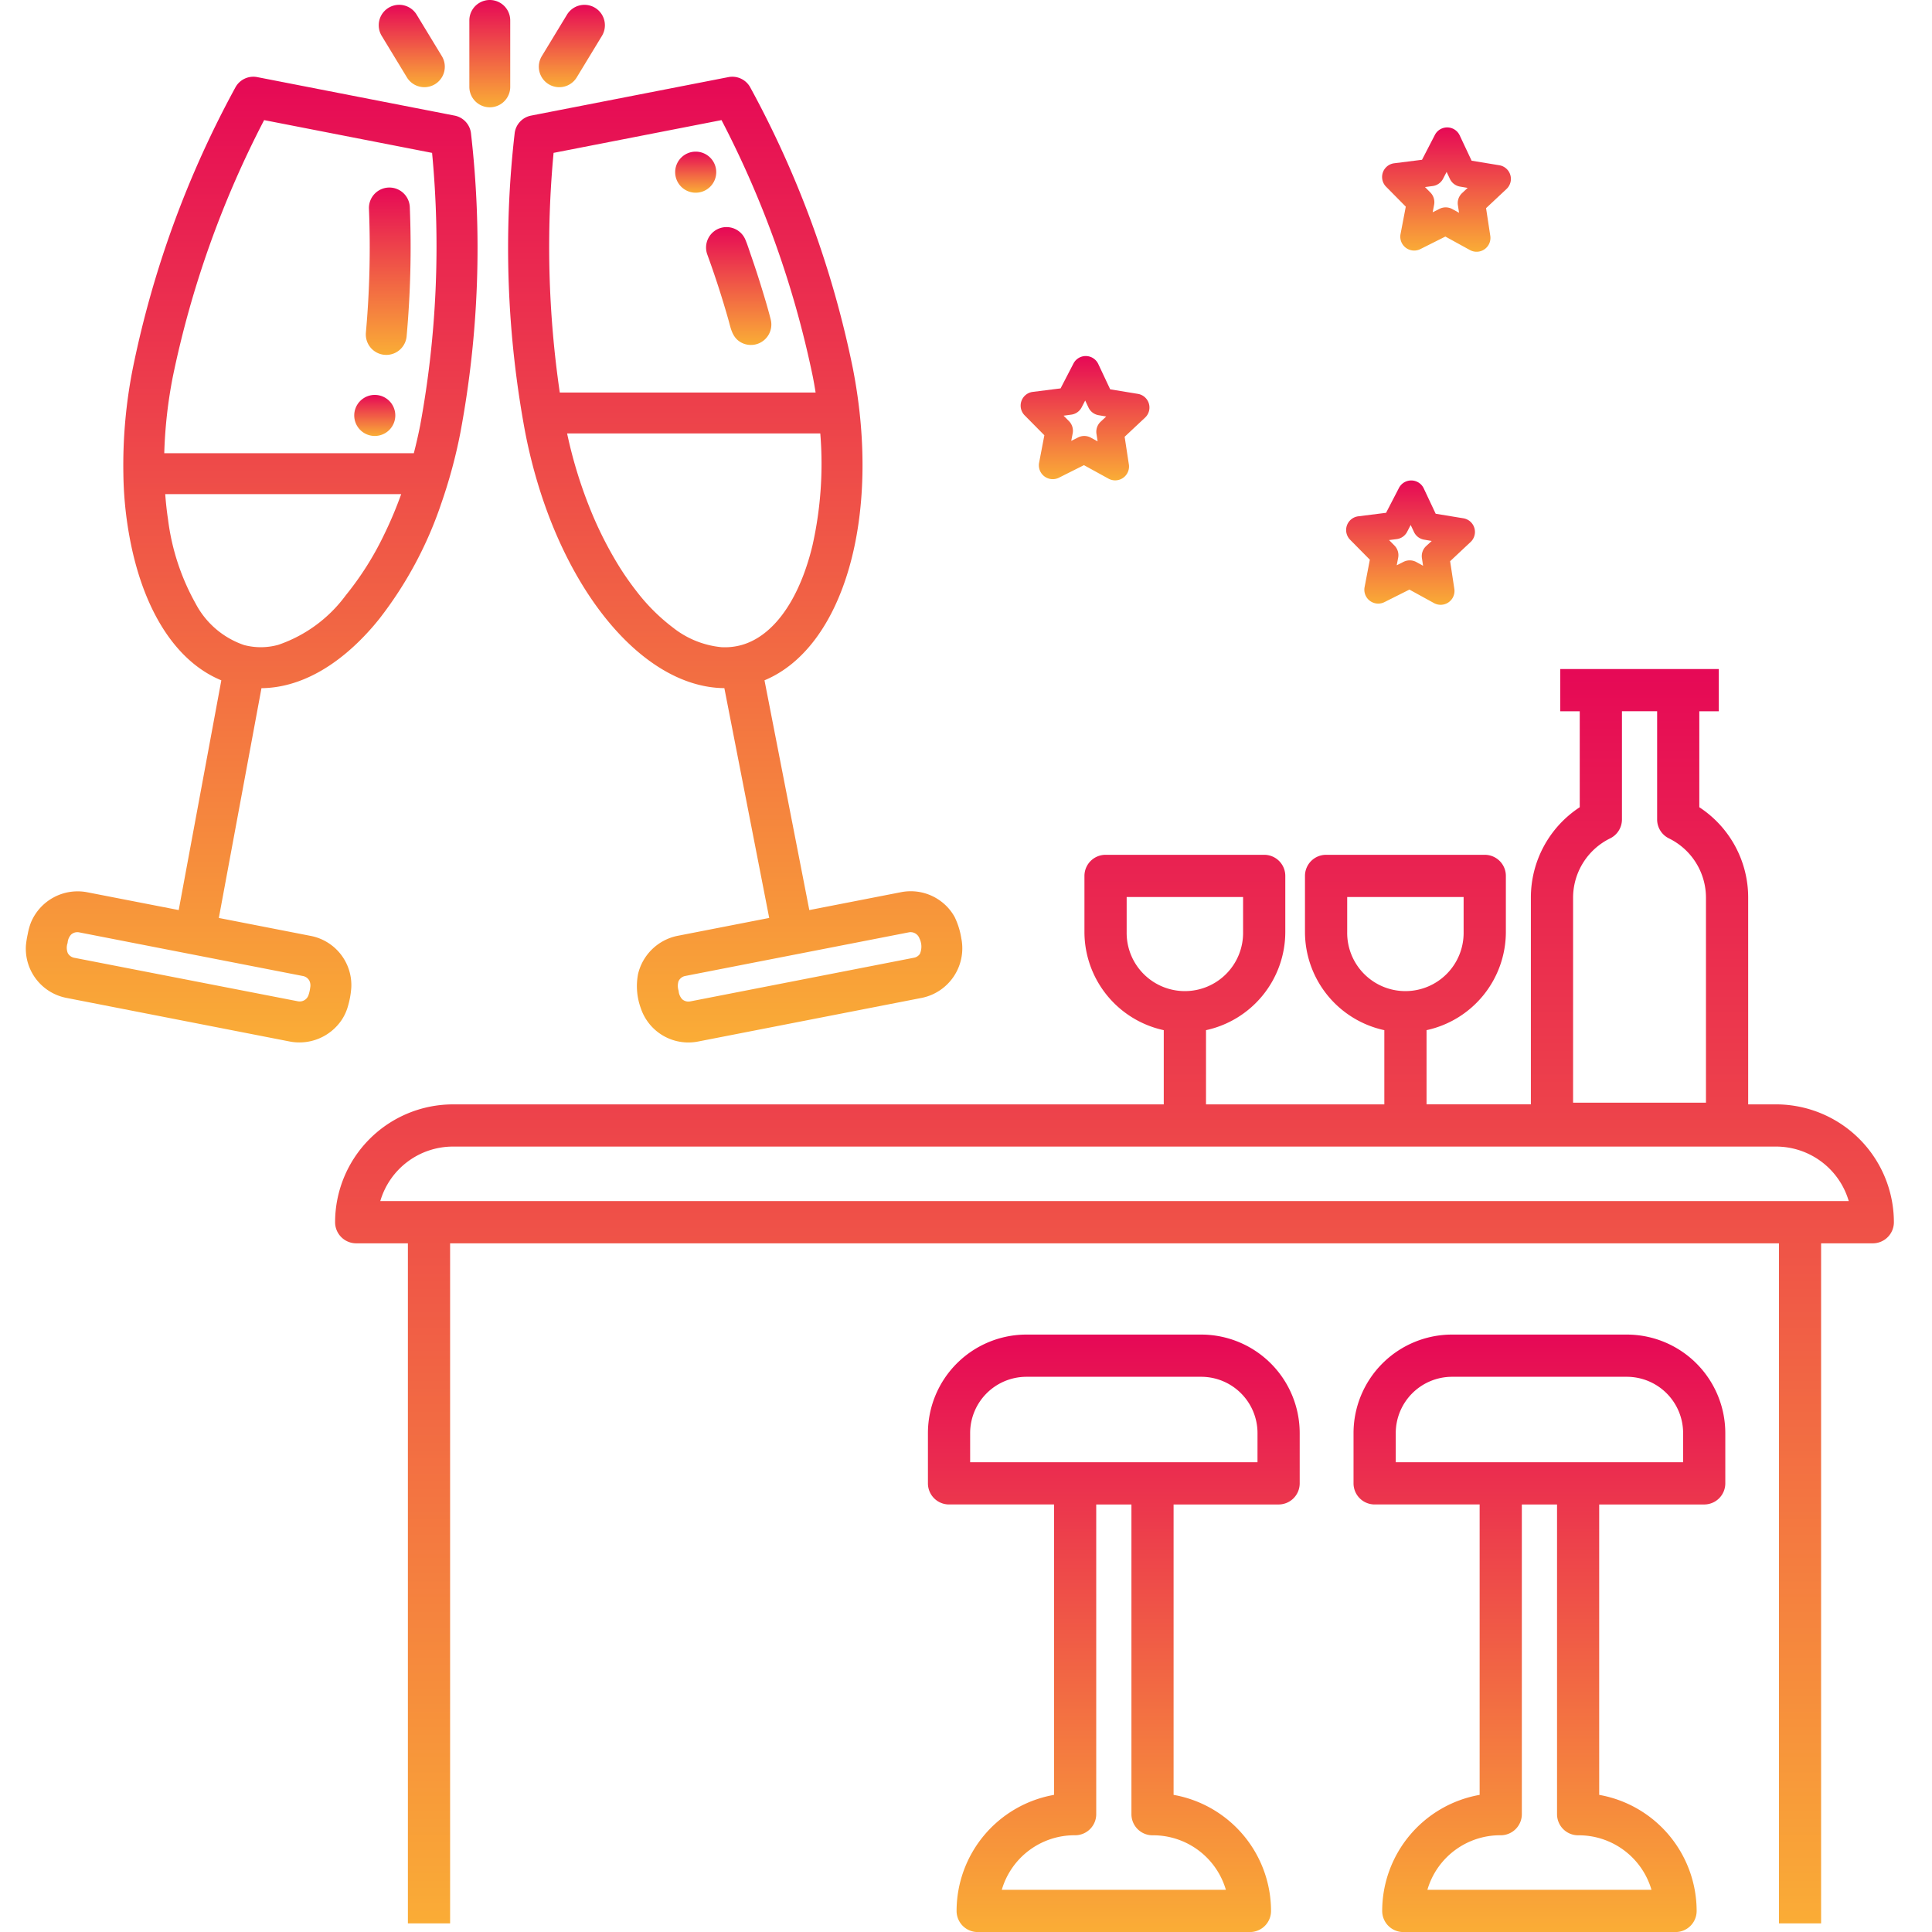 <?xml version="1.0" encoding="UTF-8"?>
<svg xmlns="http://www.w3.org/2000/svg" xmlns:xlink="http://www.w3.org/1999/xlink" width="150" height="150" viewBox="0 0 150 150">
  <defs>
    <linearGradient id="linear-gradient" x1="0.5" y1="1.001" x2="0.5" gradientUnits="objectBoundingBox">
      <stop offset="0" stop-color="#faad36"></stop>
      <stop offset="1" stop-color="#e60856"></stop>
    </linearGradient>
    <clipPath id="clip-path">
      <rect id="Rectangle_18112" data-name="Rectangle 18112" width="150" height="150" transform="translate(12789 2467)" fill="url(#linear-gradient)"></rect>
    </clipPath>
  </defs>
  <g id="Satan_s_Whiskers" data-name="Satan’s Whiskers" transform="translate(-12789 -2467)" clip-path="url(#clip-path)">
    <g id="Group_34791" data-name="Group 34791">
      <g id="Group_34790" data-name="Group 34790" transform="translate(92.366 115.558)">
        <g id="_022-bar-counter" data-name="022-bar-counter" transform="translate(12722.651 2383.015)">
          <path id="Path_38012" data-name="Path 38012" d="M129.61,91.955h-2.172V75.931a8.377,8.377,0,0,0-3.794-7.046V61.434h1.514V58.157H112.847v3.277h1.514v7.451a8.378,8.378,0,0,0-3.794,7.046V91.953h-8.1v-5.76a7.81,7.81,0,0,0,6.158-7.62V74.218a1.639,1.639,0,0,0-1.639-1.639H94.667a1.639,1.639,0,0,0-1.639,1.639v4.356a7.81,7.81,0,0,0,6.161,7.62v5.762H85.344V86.194a7.81,7.81,0,0,0,6.156-7.62V74.218a1.639,1.639,0,0,0-1.638-1.639H77.545a1.639,1.639,0,0,0-1.639,1.639v4.356a7.81,7.81,0,0,0,6.158,7.62v5.762H26.875a9.159,9.159,0,0,0-9.148,9.148,1.639,1.639,0,0,0,1.639,1.639h4.013v52.8h3.277v-52.8H129.827v52.8H133.1v-52.8h4.013a1.638,1.638,0,0,0,1.638-1.639A9.159,9.159,0,0,0,129.61,91.955ZM113.844,75.931a5.134,5.134,0,0,1,2.88-4.629,1.638,1.638,0,0,0,.914-1.469v-8.4h2.731v8.4a1.638,1.638,0,0,0,.913,1.469,5.131,5.131,0,0,1,2.879,4.628V91.825H113.844ZM96.306,78.574V75.856h9.039v2.718a4.52,4.52,0,1,1-9.039,0Zm-17.122,0V75.856h9.039v2.718a4.52,4.52,0,1,1-9.039,0ZM21.235,99.465a5.882,5.882,0,0,1,5.639-4.233H129.608a5.882,5.882,0,0,1,5.639,4.233Z" transform="translate(-17.727 -37.785)" fill="url(#linear-gradient)"></path>
          <path id="Path_38014" data-name="Path 38014" d="M123.218,152.763H109.646A7.655,7.655,0,0,0,102,160.409v3.905a1.639,1.639,0,0,0,1.639,1.639h8.152V188.5a9.163,9.163,0,0,0-7.566,9.012,1.639,1.639,0,0,0,1.639,1.639H127a1.639,1.639,0,0,0,1.639-1.639,9.164,9.164,0,0,0-7.566-9.012V165.954h8.152a1.639,1.639,0,0,0,1.639-1.639V160.41A7.655,7.655,0,0,0,123.218,152.763Zm1.912,43.106H107.735a5.882,5.882,0,0,1,5.639-4.233h.055A1.638,1.638,0,0,0,115.067,190V165.954H117.8V190a1.639,1.639,0,0,0,1.639,1.639h.055a5.882,5.882,0,0,1,5.639,4.233Zm2.458-33.193h-22.31V160.41a4.374,4.374,0,0,1,4.369-4.369H123.22a4.374,4.374,0,0,1,4.369,4.369Z" transform="translate(-55.973 -80.72)" fill="url(#linear-gradient)"></path>
          <path id="Path_38015" data-name="Path 38015" d="M183.718,152.763H170.146a7.655,7.655,0,0,0-7.646,7.646v3.905a1.639,1.639,0,0,0,1.639,1.639h8.152V188.5a9.163,9.163,0,0,0-7.566,9.012,1.639,1.639,0,0,0,1.639,1.639H187.5a1.639,1.639,0,0,0,1.639-1.639,9.164,9.164,0,0,0-7.566-9.012V165.954h8.152a1.639,1.639,0,0,0,1.639-1.639V160.41A7.655,7.655,0,0,0,183.718,152.763Zm1.912,43.106H168.235a5.882,5.882,0,0,1,5.639-4.233h.055A1.638,1.638,0,0,0,175.567,190V165.954H178.3V190a1.638,1.638,0,0,0,1.639,1.639h.055a5.882,5.882,0,0,1,5.639,4.233Zm2.458-33.193h-22.31V160.41a4.374,4.374,0,0,1,4.369-4.369H183.72a4.374,4.374,0,0,1,4.369,4.369Z" transform="translate(-83.429 -80.72)" fill="url(#linear-gradient)"></path>
        </g>
        <g id="_009-champagne-glass" data-name="009-champagne-glass" transform="translate(12698.634 2351.442)">
          <path id="Path_37943" data-name="Path 37943" d="M33.3,40.706,17.975,37.717a1.586,1.586,0,0,0-1.677.762A77.888,77.888,0,0,0,8.306,60.361a38.623,38.623,0,0,0-.726,8.171,28.985,28.985,0,0,0,.736,6.131q.2.852.459,1.688c1.307,4.174,3.553,7.025,6.41,8.2l-3.309,17.836L4.749,101A3.927,3.927,0,0,0,.4,103.36a4.88,4.88,0,0,0-.246.894,7.05,7.05,0,0,0-.14.871,3.892,3.892,0,0,0,3.138,4.08L20.532,112.6a3.962,3.962,0,0,0,3.97-1.643,3.719,3.719,0,0,0,.508-1.086,6.8,6.8,0,0,0,.266-1.476,3.892,3.892,0,0,0-3.143-4L14.991,103l3.31-17.84c2.918-.027,5.89-1.641,8.552-4.669.218-.247.426-.5.632-.758a30.332,30.332,0,0,0,4.789-8.951,39.763,39.763,0,0,0,1.47-5.456,77.884,77.884,0,0,0,.82-23.281A1.588,1.588,0,0,0,33.3,40.706Zm-11.315,67.1a.842.842,0,0,1,.1.6,2.751,2.751,0,0,1-.133.586.72.72,0,0,1-.809.48L3.756,106.09a.725.725,0,0,1-.494-.365,1.123,1.123,0,0,1-.012-.785,1.063,1.063,0,0,1,.27-.648.726.726,0,0,1,.621-.175l17.384,3.392a.717.717,0,0,1,.458.3ZM18.509,41.055,31.548,43.6a76.66,76.66,0,0,1-.918,21.118c-.146.747-.315,1.481-.5,2.2H10.754a36.3,36.3,0,0,1,.667-5.951,76.841,76.841,0,0,1,7.088-19.914ZM27.794,73.3a23.677,23.677,0,0,1-2.946,4.647,10.867,10.867,0,0,1-5.234,3.845,5.079,5.079,0,0,1-2.663.019,6.692,6.692,0,0,1-3.772-3.24,17.841,17.841,0,0,1-2.13-6.5c-.1-.655-.17-1.315-.22-1.976H29.15A31.24,31.24,0,0,1,27.794,73.3Zm0,0" transform="translate(-0.001 -31.73)" fill="url(#linear-gradient)"></path>
          <path id="Path_37944" data-name="Path 37944" d="M168.46,105.1c.049,0,.1.007.146.007a1.588,1.588,0,0,0,1.579-1.443,77.229,77.229,0,0,0,.247-10.027,1.587,1.587,0,1,0-3.172.125,73.825,73.825,0,0,1-.237,9.613A1.587,1.587,0,0,0,168.46,105.1Zm0,0" transform="translate(-140.615 -77.552)" fill="url(#linear-gradient)"></path>
          <path id="Path_37945" data-name="Path 37945" d="M272.105,104.642a5.953,5.953,0,0,0-.519-1.7,3.784,3.784,0,0,0-.986-1.168,3.908,3.908,0,0,0-3.17-.777l-7.135,1.392L256.815,84.55c6.118-2.543,9.113-12.677,6.867-24.188A77.911,77.911,0,0,0,255.69,38.48a1.588,1.588,0,0,0-1.677-.762L238.69,40.707a1.589,1.589,0,0,0-1.268,1.337,77.907,77.907,0,0,0,.82,23.281c2.246,11.51,8.832,19.776,15.457,19.833L257.181,103l-7.134,1.392A3.959,3.959,0,0,0,247,107.345a5,5,0,0,0,.208,2.652,3.893,3.893,0,0,0,4.441,2.6l17.384-3.392a3.928,3.928,0,0,0,3.074-4.565ZM240.44,43.6l13.038-2.544a76.821,76.821,0,0,1,7.088,19.914c.081.414.153.827.219,1.239H240.922A78.056,78.056,0,0,1,240.44,43.6Zm28.441,62.188a.711.711,0,0,1-.457.3l-17.384,3.393a.728.728,0,0,1-.62-.175,1.08,1.08,0,0,1-.272-.651,1.221,1.221,0,0,1-.01-.735.724.724,0,0,1,.517-.413l17.384-3.393a.731.731,0,0,1,.809.48A1.424,1.424,0,0,1,268.881,105.788Zm-15.42-23.811a7.172,7.172,0,0,1-3.74-1.51,14.9,14.9,0,0,1-2.862-2.858,22.079,22.079,0,0,1-1.4-2.017,29.225,29.225,0,0,1-2.213-4.428,35.291,35.291,0,0,1-1.756-5.781h19.657a28.9,28.9,0,0,1-.6,8.667,18.848,18.848,0,0,1-.726,2.375c-1.114,2.912-2.786,4.8-4.741,5.372A4.844,4.844,0,0,1,253.461,81.977Zm0,0" transform="translate(-199.46 -31.731)" fill="url(#linear-gradient)"></path>
          <path id="Path_37946" data-name="Path 37946" d="M221.037,1.587a1.587,1.587,0,1,0-3.174,0V6.744a1.587,1.587,0,1,0,3.174,0Zm0,0" transform="translate(-183.423)" fill="url(#linear-gradient)"></path>
          <path id="Path_37947" data-name="Path 37947" d="M175.543,8a1.587,1.587,0,0,0,2.713-1.648L176.3,3.131a1.587,1.587,0,1,0-2.713,1.648Zm0,0" transform="translate(-145.952 -1.994)" fill="url(#linear-gradient)"></path>
          <path id="Path_37948" data-name="Path 37948" d="M252.75,8.532A1.586,1.586,0,0,0,254.93,8l1.956-3.22a1.587,1.587,0,1,0-2.713-1.648l-1.956,3.221A1.587,1.587,0,0,0,252.75,8.532Zm0,0" transform="translate(-212.152 -1.993)" fill="url(#linear-gradient)"></path>
          <path id="Path_37949" data-name="Path 37949" d="M334.224,113.683q.906,2.482,1.628,5.028c.189.671.293,1.376.939,1.765a1.587,1.587,0,0,0,2.351-1.77c-.208-.823-.455-1.639-.705-2.451q-.387-1.261-.821-2.507c-.143-.411-.272-.835-.443-1.236a1.584,1.584,0,0,0-.556-.679,1.587,1.587,0,0,0-2.393,1.85Zm0,0" transform="translate(-281.309 -93.92)" fill="url(#linear-gradient)"></path>
          <path id="Path_37950" data-name="Path 37950" d="M164.516,195.551a1.594,1.594,0,1,1-1.594-1.594A1.594,1.594,0,0,1,164.516,195.551Zm0,0" transform="translate(-135.825 -163.296)" fill="url(#linear-gradient)"></path>
          <path id="Path_37951" data-name="Path 37951" d="M322.137,76.078a1.594,1.594,0,1,1-1.594-1.594A1.594,1.594,0,0,1,322.137,76.078Zm0,0" transform="translate(-268.529 -62.71)" fill="url(#linear-gradient)"></path>
        </g>
      </g>
      <path id="Path_38050" data-name="Path 38050" d="M293.6,18.212l-.412,2.153a1.077,1.077,0,0,0,1.523,1.152l1.962-.984,1.924,1.057a1.075,1.075,0,0,0,1.566-1.094l-.33-2.167,1.6-1.5A1.074,1.074,0,0,0,300.877,15l-2.166-.356-.934-1.984a1.074,1.074,0,0,0-1.909-.036l-1.008,1.948-2.178.274a1.074,1.074,0,0,0-.624,1.805Zm2.082-1.6a1.066,1.066,0,0,0,.813-.567l.275-.53.254.54a1.065,1.065,0,0,0,.791.6l.588.1-.434.406a1.065,1.065,0,0,0-.324.937l.09.589-.524-.288a1.065,1.065,0,0,0-.99-.019l-.534.268.112-.585a1.065,1.065,0,0,0-.289-.949l-.418-.423Z" transform="translate(12604.545 2464.833)" fill="url(#linear-gradient)"></path>
      <path id="Path_38051" data-name="Path 38051" d="M351.646,284.187l-2.166-.356-.934-1.984a1.074,1.074,0,0,0-1.909-.036l-1.009,1.948-2.178.274a1.074,1.074,0,0,0-.624,1.806l1.542,1.56-.412,2.153a1.077,1.077,0,0,0,1.523,1.152l1.962-.984,1.924,1.057a1.075,1.075,0,0,0,1.566-1.094l-.33-2.167,1.6-1.5A1.074,1.074,0,0,0,351.646,284.187Zm-2.91,2.158a1.065,1.065,0,0,0-.324.937l.09.588-.523-.288a1.065,1.065,0,0,0-.99-.019l-.534.268.112-.584a1.065,1.065,0,0,0-.289-.949l-.418-.423.591-.074a1.065,1.065,0,0,0,.813-.567l.275-.53.254.54a1.065,1.065,0,0,0,.791.6l.588.1Z" transform="translate(12550.986 2223.056)" fill="url(#linear-gradient)"></path>
      <path id="Path_38052" data-name="Path 38052" d="M124.162,122.081l-.412,2.153a1.077,1.077,0,0,0,1.523,1.152l1.962-.984,1.924,1.057a1.075,1.075,0,0,0,1.566-1.094l-.33-2.167,1.6-1.5a1.074,1.074,0,0,0-.556-1.828l-2.166-.356-.934-1.984a1.074,1.074,0,0,0-1.909-.036l-1.009,1.948-2.178.274a1.074,1.074,0,0,0-.624,1.806Zm2.082-1.6a1.066,1.066,0,0,0,.813-.567l.275-.53.254.54a1.065,1.065,0,0,0,.791.6l.588.1-.434.406a1.065,1.065,0,0,0-.324.937l.09.589-.524-.288a1.065,1.065,0,0,0-.99-.019l-.534.268.112-.585a1.065,1.065,0,0,0-.289-.949l-.418-.422Z" transform="translate(12745.922 2378.713)" fill="url(#linear-gradient)"></path>
    </g>
  </g>
</svg>
